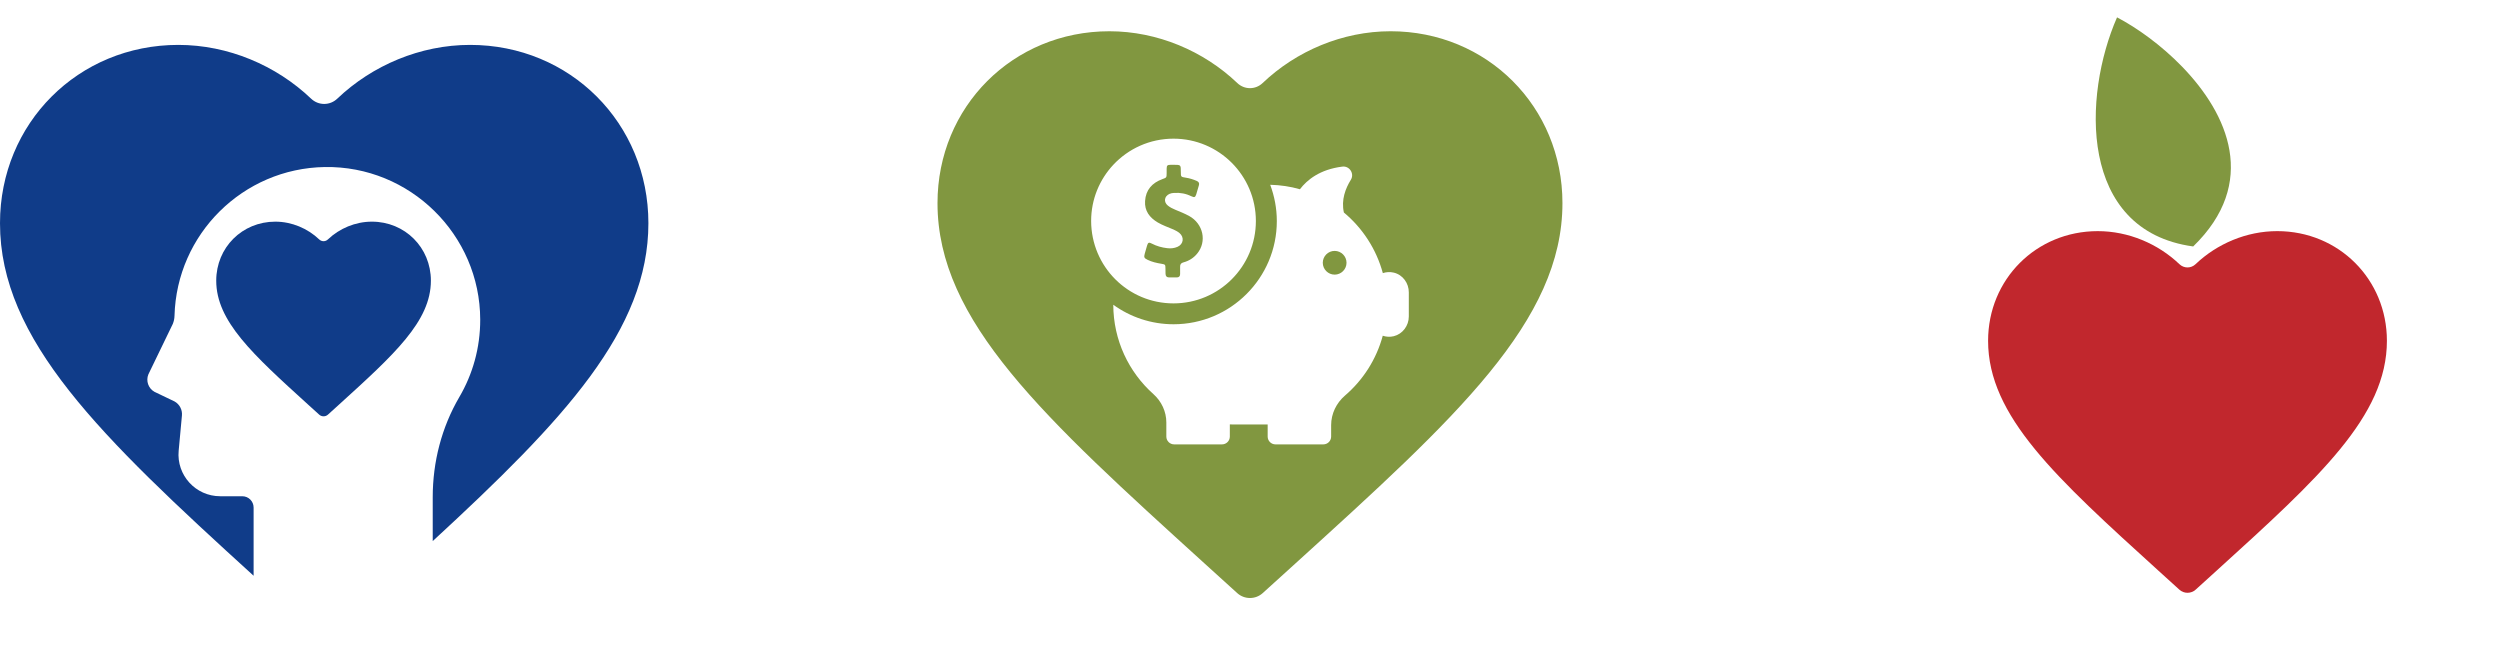 <?xml version="1.0" encoding="UTF-8"?> <svg xmlns="http://www.w3.org/2000/svg" width="320" height="83" viewBox="0 0 320 83" fill="none"><path fill-rule="evenodd" clip-rule="evenodd" d="M276.299 73.065L278.957 75.475C279.548 76.012 280.45 76.012 281.042 75.477L283.701 73.065C296.846 61.133 305.524 53.257 305.524 43.623C305.524 35.749 299.359 29.584 291.486 29.584C287.563 29.584 283.779 31.197 281.032 33.816C280.449 34.372 279.55 34.371 278.967 33.816C276.221 31.197 272.437 29.585 268.514 29.585C260.64 29.585 254.476 35.748 254.476 43.622C254.476 53.258 263.154 61.132 276.299 73.065" fill="#C1272D"></path><path fill-rule="evenodd" clip-rule="evenodd" d="M279.307 8.529C276.623 5.762 273.529 3.555 270.983 2.223C270.98 2.227 270.978 2.231 270.975 2.235C266.595 12.242 266.009 29.51 280.706 31.544C280.715 31.544 280.722 31.546 280.728 31.547C289.109 23.411 285.21 14.617 279.307 8.529" fill="#819740"></path><path fill-rule="evenodd" clip-rule="evenodd" d="M60.174 5.747C53.793 5.746 47.642 8.369 43.173 12.627C42.228 13.531 40.764 13.53 39.818 12.627C35.353 8.368 29.201 5.747 22.823 5.747C10.02 5.747 -0.002 15.769 3.8455e-07 28.57C-0.002 43.483 12.798 55.814 32.462 73.697L32.462 64.967C32.462 64.166 31.813 63.519 31.014 63.519L28.178 63.518C25.041 63.518 22.58 60.82 22.869 57.695L23.288 53.178C23.354 52.451 22.987 51.751 22.353 51.391L19.765 50.149C18.982 49.705 18.652 48.746 18.994 47.914L22.115 41.468C22.253 41.134 22.329 40.776 22.337 40.417C22.616 29.962 31.095 21.549 41.576 21.38C52.454 21.204 61.451 30.036 61.468 40.915C61.474 44.53 60.499 47.915 58.794 50.823C56.526 54.699 55.389 59.137 55.389 63.632V69.258C72.281 53.699 82.995 42.22 82.995 28.57C82.995 15.769 72.973 5.747 60.174 5.747" fill="#103C89"></path><path fill-rule="evenodd" clip-rule="evenodd" d="M39.423 51.775L40.853 53.071C41.173 53.361 41.659 53.361 41.976 53.073L43.408 51.775C50.483 45.351 55.153 41.113 55.154 35.926C55.154 31.688 51.836 28.37 47.599 28.372C45.486 28.372 43.449 29.239 41.97 30.648C41.657 30.948 41.173 30.948 40.861 30.649C39.381 29.238 37.345 28.37 35.233 28.372C30.994 28.372 27.677 31.689 27.678 35.926C27.677 41.113 32.348 45.352 39.423 51.775" fill="#103C89"></path><path fill-rule="evenodd" clip-rule="evenodd" d="M170.835 32.115C169.999 32.115 169.316 32.798 169.316 33.634C169.316 34.47 169.999 35.153 170.835 35.153C171.671 35.153 172.355 34.47 172.355 33.634C172.355 32.798 171.671 32.115 170.835 32.115" fill="#819740"></path><path fill-rule="evenodd" clip-rule="evenodd" d="M146.894 33.258C147.456 33.532 148.058 33.664 148.679 33.767C149.159 33.848 149.169 33.869 149.179 34.368C149.189 34.593 149.189 34.827 149.189 35.051C149.199 35.337 149.331 35.5 149.628 35.51C149.964 35.52 150.3 35.52 150.637 35.51C150.912 35.51 151.055 35.357 151.055 35.083C151.055 34.766 151.065 34.45 151.055 34.144C151.045 33.828 151.177 33.664 151.483 33.583C152.177 33.399 152.779 33.023 153.237 32.462C154.511 30.922 154.022 28.649 152.217 27.65C151.657 27.344 151.055 27.099 150.454 26.854C150.107 26.712 149.771 26.547 149.485 26.313C148.914 25.855 149.026 25.111 149.7 24.815C149.883 24.734 150.087 24.702 150.29 24.693C151.076 24.641 151.82 24.785 152.523 25.131C152.88 25.304 152.992 25.253 153.115 24.887C153.237 24.498 153.349 24.101 153.46 23.714C153.543 23.449 153.44 23.275 153.196 23.163C152.748 22.97 152.279 22.816 151.79 22.745C151.147 22.643 151.147 22.643 151.147 22.001C151.147 21.094 151.147 21.094 150.24 21.094H149.842C149.413 21.104 149.343 21.175 149.331 21.603V22.174C149.323 22.735 149.323 22.735 148.782 22.929C147.466 23.408 146.66 24.305 146.569 25.733C146.487 26.997 147.15 27.853 148.19 28.474C148.833 28.852 149.536 29.087 150.219 29.382C150.484 29.506 150.739 29.637 150.964 29.821C151.616 30.361 151.494 31.259 150.719 31.595C150.3 31.779 149.863 31.82 149.413 31.768C148.711 31.687 148.048 31.503 147.425 31.178C147.059 30.983 146.947 31.034 146.825 31.433C146.721 31.779 146.62 32.126 146.528 32.472C146.405 32.931 146.446 33.043 146.894 33.258" fill="#819740"></path><path fill-rule="evenodd" clip-rule="evenodd" d="M177.997 4C171.848 4 165.918 6.527 161.614 10.631C160.7 11.503 159.292 11.501 158.379 10.632C154.075 6.527 148.146 4.001 141.999 4.001C129.659 4.001 120 13.66 120 25.997C120 41.098 133.599 53.436 154.197 72.136L158.362 75.914C159.289 76.754 160.703 76.755 161.63 75.914L165.798 72.136C186.397 53.437 199.993 41.097 199.993 25.998C199.993 13.66 190.334 4 177.997 4V4ZM142.511 21.084C144.438 19.033 147.17 17.749 150.209 17.749C156.03 17.749 160.752 22.47 160.752 28.292C160.752 34.114 156.03 38.834 150.209 38.834C144.387 38.834 139.676 34.123 139.666 28.28C139.666 25.498 140.747 22.97 142.511 21.084V21.084ZM180.328 40.506C180.328 41.688 179.542 42.75 178.401 43.035C177.901 43.157 177.422 43.116 176.993 42.973C176.178 46.002 174.465 48.653 172.16 50.631C171.049 51.589 170.386 52.955 170.386 54.424V55.882C170.386 56.432 169.938 56.881 169.387 56.881H163.26C162.708 56.881 162.261 56.432 162.261 55.882V54.332H157.835C157.693 54.332 157.559 54.322 157.418 54.322V55.882C157.418 56.432 156.969 56.881 156.417 56.881H150.291C149.739 56.881 149.291 56.432 149.291 55.882V54.078C149.291 52.68 148.669 51.365 147.629 50.438C144.488 47.634 142.51 43.555 142.5 39.008C144.672 40.577 147.342 41.505 150.219 41.505C157.508 41.505 163.433 35.581 163.433 28.302C163.433 26.66 163.126 25.099 162.586 23.652C163.901 23.683 165.177 23.876 166.39 24.224C167.307 23.019 168.949 21.684 171.814 21.327C172.741 21.204 173.395 22.235 172.905 23.019C172.232 24.1 171.651 25.579 172.017 27.201C174.404 29.188 176.167 31.881 177.004 34.96C177.432 34.817 177.911 34.776 178.411 34.898C179.562 35.173 180.338 36.255 180.328 37.437V40.506Z" fill="#819740"></path></svg> 